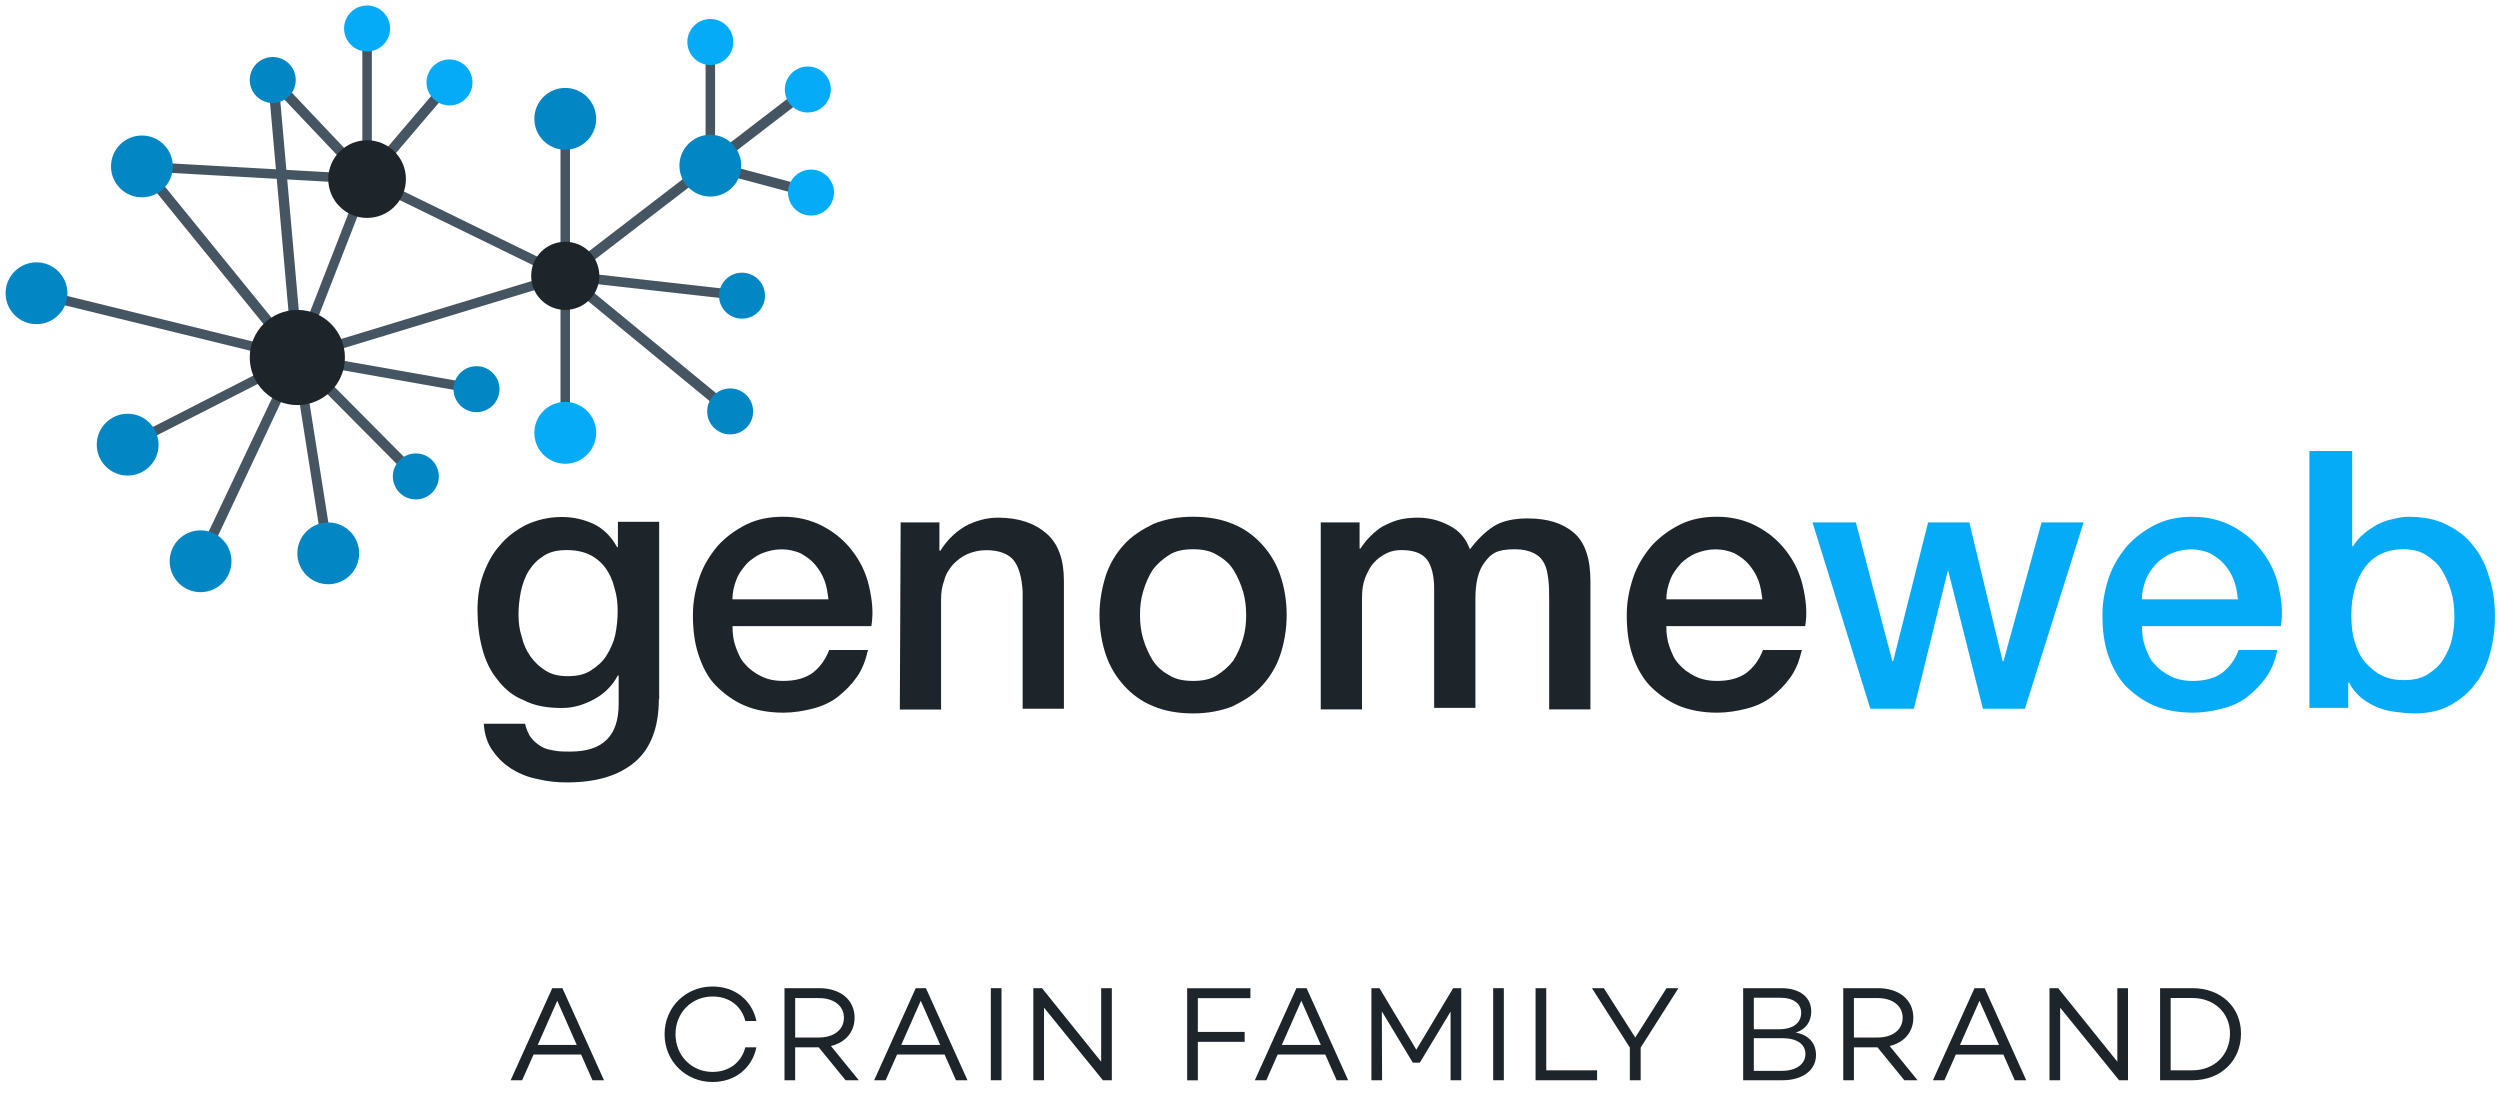 <?xml version="1.0" encoding="UTF-8"?><svg id="Layer_1" xmlns="http://www.w3.org/2000/svg" width="300" height="131.94" viewBox="0 0 300 131.94"><defs><style>.cls-1{fill:#1d242a;}.cls-1,.cls-2,.cls-3,.cls-4{stroke-width:0px;}.cls-2{fill:#0387c4;}.cls-3{fill:#455561;}.cls-4{fill:#05abf7;}</style></defs><path class="cls-1" d="M69.73,126.54h-5.7l-1.37,3.09h-1.38l4.99-11.05h1.22l4.99,11.05h-1.38l-1.37-3.09ZM69.21,125.39l-2.34-5.3-2.34,5.3h4.68Z"/><path class="cls-1" d="M89.44,125.68h1.33c-.52,2.49-2.55,4.16-5.27,4.16-3.19,0-5.75-2.47-5.75-5.74s2.57-5.72,5.75-5.72c2.71,0,4.75,1.66,5.27,4.14h-1.33c-.46-1.8-1.92-2.94-3.93-2.94-2.5,0-4.45,1.93-4.45,4.52s1.95,4.53,4.45,4.53c2.01,0,3.48-1.17,3.93-2.96Z"/><path class="cls-1" d="M98.23,125.68h-2.81v3.95h-1.28v-11.05h4.18c2.49,0,4.23,1.37,4.23,3.54,0,1.75-1.12,2.99-2.84,3.4l3.35,4.11h-1.59l-3.22-3.95ZM95.42,124.5h2.86c1.72,0,2.99-.89,2.99-2.37s-1.27-2.36-2.99-2.36h-2.86v4.73Z"/><path class="cls-1" d="M113.35,126.54h-5.7l-1.37,3.09h-1.38l4.99-11.05h1.22l4.99,11.05h-1.38l-1.37-3.09ZM112.83,125.39l-2.34-5.3-2.34,5.3h4.68Z"/><path class="cls-1" d="M120.18,118.58v11.05h-1.28v-11.05h1.28Z"/><path class="cls-1" d="M133.42,118.58v11.05h-1.07l-7.07-8.71v8.71h-1.28v-11.05h1.04l7.1,8.82v-8.82h1.28Z"/><path class="cls-1" d="M143.74,119.77v4.06h5.62v1.19h-5.62v4.62h-1.28v-11.05h7.59v1.19h-6.31Z"/><path class="cls-1" d="M159.02,126.54h-5.7l-1.36,3.09h-1.38l4.99-11.05h1.22l4.99,11.05h-1.38l-1.37-3.09ZM158.5,125.39l-2.34-5.3-2.34,5.3h4.68Z"/><path class="cls-1" d="M175.35,129.63h-1.28v-8.24l-3.69,6.13h-.84l-3.72-6.16.03,8.27h-1.28v-11.05h.97l4.42,7.38,4.42-7.38h.97v11.05Z"/><path class="cls-1" d="M180.46,118.58v11.05h-1.28v-11.05h1.28Z"/><path class="cls-1" d="M191.65,128.44v1.19h-7.38v-11.05h1.28v9.86h6.09Z"/><path class="cls-1" d="M201.41,118.58l-4.53,7.13v3.92h-1.3v-3.92l-4.55-7.13h1.43l3.77,5.92,3.75-5.92h1.43Z"/><path class="cls-1" d="M217.92,126.61c0,1.8-1.58,3.02-4.03,3.02h-4.71v-11.05h4.58c2.23,0,3.59,1.09,3.59,2.8,0,1.22-.68,2.18-1.87,2.53,1.62.28,2.44,1.33,2.44,2.7ZM210.46,119.72v3.79h3.01c1.71,0,2.67-.76,2.67-1.98,0-1.1-.94-1.8-2.5-1.8h-3.17ZM216.65,126.48c0-1.2-1.04-1.9-2.78-1.9h-3.41v3.92h3.38c1.77,0,2.81-.86,2.81-2.01Z"/><path class="cls-1" d="M225.28,125.68h-2.81v3.95h-1.28v-11.05h4.18c2.49,0,4.23,1.37,4.23,3.54,0,1.75-1.12,2.99-2.84,3.4l3.35,4.11h-1.59l-3.22-3.95ZM222.47,124.5h2.86c1.72,0,2.99-.89,2.99-2.37s-1.27-2.36-2.99-2.36h-2.86v4.73Z"/><path class="cls-1" d="M240.4,126.54h-5.7l-1.37,3.09h-1.38l4.99-11.05h1.22l4.99,11.05h-1.38l-1.37-3.09ZM239.88,125.39l-2.34-5.3-2.34,5.3h4.68Z"/><path class="cls-1" d="M255.36,118.58v11.05h-1.07l-7.07-8.71v8.71h-1.28v-11.05h1.04l7.1,8.82v-8.82h1.28Z"/><path class="cls-1" d="M268.92,124.02c0,3.28-2.42,5.61-5.83,5.61h-3.88v-11.05h3.88c3.41,0,5.83,2.26,5.83,5.44ZM267.6,124.02c0-2.47-1.89-4.26-4.52-4.26h-2.6v8.68h2.6c2.63,0,4.52-1.84,4.52-4.42Z"/><rect class="cls-3" x="28.4" y="31.62" width="22.93" height="1.14" transform="translate(-4.61 57.63) rotate(-68.7)"/><rect class="cls-3" x="45.81" y="33.89" width="1.14" height="21.79" transform="translate(-5.79 82.67) rotate(-79.99)"/><path class="cls-3" d="M39.39,67.06c-.29,0-.57-.19-.57-.48l-3.71-23.59c-.1-.29.19-.57.48-.67.29,0,.57.19.67.48l3.71,23.5c0,.38-.19.67-.57.76h0Z"/><path class="cls-3" d="M24.07,67.92c-.1,0-.19,0-.29-.1-.29-.1-.38-.48-.29-.76l11.61-24.45c.1-.29.48-.38.76-.29.29.1.38.48.29.76l-11.51,24.45c-.1.29-.38.38-.57.38Z"/><path class="cls-3" d="M49.28,57.17c-.19,0-.29-.1-.38-.19l-13.6-13.7c-.19-.19-.19-.57,0-.86.19-.19.57-.19.86,0l13.6,13.7c.19.19.19.57,0,.86-.19.1-.38.19-.48.19Z"/><path class="cls-3" d="M15.32,53.93c-.19,0-.38-.1-.48-.29-.19-.29,0-.67.29-.76l20.45-10.46c.29-.19.67,0,.76.29.19.29,0,.67-.29.76l-20.55,10.46h-.19Z"/><path class="cls-3" d="M35.68,43.47h0l-31.49-7.71c-.29-.1-.48-.38-.48-.67.1-.29.38-.48.67-.48l31.39,7.71c.29.1.48.38.48.67-.1.29-.29.48-.57.48Z"/><path class="cls-3" d="M35.68,43.47c-.19,0-.38-.1-.48-.19l-18.65-22.93c-.19-.29-.19-.57.1-.86.29-.19.67-.19.86.1l18.65,22.93c.19.29.19.57-.1.86-.1.1-.19.1-.38.1Z"/><path class="cls-3" d="M35.68,43.47c-.29,0-.57-.19-.57-.57l-2.95-33.3c0-.29.19-.57.57-.67.29,0,.57.19.67.57l2.95,33.3c0,.38-.29.67-.67.67.1,0,0,0,0,0Z"/><rect class="cls-3" x="35.01" y="37.4" width="33.58" height="1.14" transform="translate(-8.81 16.71) rotate(-16.91)"/><path class="cls-3" d="M44.05,22.07c-.29,0-.57-.29-.57-.57V3.42c0-.29.29-.57.57-.57s.57.29.57.57v18.17c0,.19-.29.48-.57.48Z"/><path class="cls-3" d="M67.83,33.67c-.1,0-.19,0-.29-.1l-23.78-11.61c-.29-.1-.38-.48-.29-.76.1-.29.48-.38.76-.29l23.78,11.61c.29.1.38.48.29.76,0,.29-.19.38-.48.38Z"/><path class="cls-3" d="M44.05,22.07h0l-27.02-1.52c-.29,0-.57-.29-.57-.57s.29-.57.57-.57l27.02,1.52c.29,0,.57.29.57.57,0,.38-.29.57-.57.57Z"/><path class="cls-3" d="M44.05,22.07c-.1,0-.29,0-.38-.1-.29-.19-.29-.57-.1-.86l9.89-11.61c.19-.29.57-.29.86-.1.29.19.29.57.1.86l-9.89,11.61c-.19.1-.29.19-.48.19Z"/><path class="cls-3" d="M43.19,21.3c-.19,0-.29-.1-.38-.19l-10.46-11.04c-.29-.29-.29-.67,0-.86.19-.19.57-.19.86,0l10.46,11.04c.19.19.19.57,0,.86-.19.1-.29.19-.48.19Z"/><path class="cls-3" d="M67.83,33.67c-.29,0-.57-.29-.57-.57V14.26c0-.29.29-.57.57-.57s.57.29.57.57v18.84c.1.29-.19.57-.57.57Z"/><path class="cls-3" d="M67.83,33.67c-.19,0-.38-.1-.48-.19-.19-.29-.19-.67.1-.86l29.11-22.36c.29-.19.67-.19.86.1.19.29.19.67-.1.86l-29.11,22.36c-.1.1-.19.1-.38.1Z"/><path class="cls-3" d="M89.04,36.05s-.1,0,0,0l-21.21-2.38c-.29,0-.57-.29-.48-.67,0-.29.29-.57.67-.48l21.12,2.38c.29,0,.57.29.48.67,0,.29-.29.48-.57.48Z"/><path class="cls-3" d="M87.62,49.94c-.1,0-.29,0-.38-.1l-19.79-16.27c-.29-.19-.29-.57-.1-.86.19-.29.57-.29.86-.1l19.79,16.27c.29.19.29.57.1.86-.1.1-.29.19-.48.19Z"/><path class="cls-3" d="M67.83,52.51c-.29,0-.57-.29-.57-.57v-18.84c0-.29.29-.57.57-.57s.57.29.57.57v18.84c.1.29-.19.57-.57.57Z"/><path class="cls-3" d="M85.24,20.45c-.29,0-.57-.29-.57-.57V5.04c0-.29.29-.57.57-.57s.57.29.57.57v14.84c0,.38-.19.57-.57.57Z"/><path class="cls-3" d="M97.32,23.68h-.19l-12.08-3.23c-.29-.1-.48-.38-.38-.76.1-.29.38-.48.76-.38l12.08,3.23c.29.1.48.38.38.76-.1.19-.29.38-.57.38Z"/><circle class="cls-2" cx="4.38" cy="35.19" r="3.71"/><circle class="cls-2" cx="15.32" cy="53.36" r="3.71"/><circle class="cls-2" cx="17.03" cy="19.97" r="3.71"/><circle class="cls-2" cx="32.73" cy="9.6" r="2.76"/><circle class="cls-4" cx="44.05" cy="3.42" r="2.76"/><circle class="cls-4" cx="53.94" cy="9.89" r="2.76"/><circle class="cls-2" cx="24.07" cy="67.35" r="3.71"/><circle class="cls-2" cx="39.39" cy="66.4" r="3.71"/><circle class="cls-2" cx="57.18" cy="46.7" r="2.76"/><circle class="cls-2" cx="49.9" cy="57.17" r="2.76"/><circle class="cls-4" cx="67.83" cy="51.94" r="3.71"/><circle class="cls-2" cx="67.83" cy="14.26" r="3.71"/><circle class="cls-2" cx="87.62" cy="49.37" r="2.76"/><circle class="cls-2" cx="89.04" cy="35.48" r="2.76"/><circle class="cls-2" cx="85.24" cy="19.88" r="3.71"/><circle class="cls-4" cx="97.32" cy="23.11" r="2.76"/><circle class="cls-4" cx="96.94" cy="10.74" r="2.76"/><circle class="cls-4" cx="85.24" cy="5.04" r="2.76"/><circle class="cls-1" cx="35.68" cy="42.9" r="5.71"/><circle class="cls-1" cx="44.05" cy="21.49" r="4.66"/><circle class="cls-1" cx="67.83" cy="33.1" r="4.09"/><path class="cls-1" d="M79.06,83.9c0,3.33-.95,5.9-2.85,7.52-1.9,1.62-4.57,2.47-8.18,2.47-1.14,0-2.28-.1-3.42-.38-1.05-.19-2.09-.57-3.04-1.14s-1.71-1.24-2.38-2.19c-.67-.86-1.05-2-1.14-3.33h4.95c.19.67.38,1.24.76,1.71.38.48.76.76,1.24,1.05.48.29,1.05.38,1.62.48.57.1,1.14.1,1.81.1,2,0,3.42-.48,4.38-1.43s1.43-2.38,1.43-4.28v-3.42h-.1c-.67,1.24-1.62,2.19-2.85,2.85-1.24.67-2.47,1.05-3.9,1.05-1.81,0-3.33-.29-4.57-.95-1.24-.48-2.28-1.33-3.14-2.47-.86-1.05-1.43-2.28-1.81-3.71-.38-1.43-.57-2.95-.57-4.57,0-1.52.19-2.95.67-4.28.48-1.33,1.14-2.57,2-3.52.86-1.05,1.9-1.81,3.14-2.47,1.24-.57,2.66-.95,4.28-.95,1.43,0,2.66.29,3.9.86,1.14.57,2.09,1.52,2.76,2.76h.1v-3.04h4.95v21.31ZM68.12,81.14c1.14,0,2-.19,2.76-.67.76-.48,1.43-1.05,1.9-1.81.48-.76.86-1.62,1.05-2.47.19-.95.29-1.9.29-2.85s-.1-1.9-.38-2.76c-.19-.86-.57-1.71-1.05-2.38-.48-.67-1.14-1.24-1.9-1.62s-1.71-.57-2.76-.57c-1.14,0-2,.19-2.76.67-.76.48-1.33,1.05-1.81,1.81-.48.76-.76,1.62-.95,2.47-.19.95-.29,1.9-.29,2.76,0,.95.1,1.81.38,2.66.19.86.57,1.71,1.05,2.38.48.67,1.05,1.24,1.81,1.71.76.48,1.62.67,2.66.67Z"/><path class="cls-1" d="M87.9,75.15c0,.86.1,1.71.38,2.47.29.76.57,1.52,1.14,2.09.48.57,1.14,1.05,1.9,1.43s1.62.57,2.66.57c1.43,0,2.57-.29,3.52-.95.86-.67,1.52-1.52,2-2.76h4.66c-.29,1.24-.67,2.28-1.33,3.23-.67.95-1.43,1.71-2.28,2.38-.86.67-1.9,1.14-3.04,1.43-1.14.29-2.28.48-3.52.48-1.71,0-3.33-.29-4.66-.86s-2.47-1.43-3.42-2.38c-.95-.95-1.62-2.28-2.09-3.71-.48-1.43-.67-3.04-.67-4.76,0-1.62.29-3.04.76-4.47.48-1.43,1.24-2.66,2.19-3.81.95-1.05,2.09-1.9,3.42-2.57,1.33-.67,2.85-.95,4.47-.95,1.71,0,3.33.38,4.76,1.14,1.43.76,2.57,1.71,3.52,2.95.95,1.24,1.62,2.57,2,4.19.38,1.62.57,3.23.29,4.85h-16.65ZM99.41,71.91c-.1-.76-.19-1.52-.48-2.28-.29-.76-.67-1.33-1.14-1.9-.48-.57-1.05-.95-1.71-1.33-.67-.29-1.43-.48-2.28-.48s-1.62.19-2.38.48c-.67.29-1.33.76-1.81,1.24-.48.57-.95,1.14-1.24,1.9-.29.76-.48,1.52-.48,2.38h11.51Z"/><path class="cls-1" d="M108.07,62.69h4.66v3.33l.1.1c.76-1.24,1.71-2.19,2.95-2.95,1.24-.67,2.57-1.05,4-1.05,2.47,0,4.38.67,5.8,1.9,1.43,1.24,2.09,3.14,2.09,5.71v15.32h-4.95v-14.08c-.1-1.71-.48-3.04-1.14-3.81-.67-.76-1.81-1.14-3.23-1.14-.86,0-1.62.19-2.28.48-.67.29-1.24.76-1.71,1.24-.48.57-.86,1.14-1.05,1.9-.29.76-.38,1.52-.38,2.28v13.22h-4.95l.1-22.45h0Z"/><path class="cls-1" d="M143.17,85.61c-1.81,0-3.42-.29-4.76-.86-1.43-.57-2.57-1.43-3.52-2.47-.95-1.05-1.71-2.28-2.19-3.71-.48-1.43-.76-3.04-.76-4.76s.29-3.23.76-4.76c.48-1.43,1.24-2.66,2.19-3.71.95-1.05,2.19-1.81,3.52-2.47,1.43-.57,2.95-.86,4.76-.86s3.42.29,4.76.86c1.43.57,2.57,1.43,3.52,2.47.95,1.05,1.71,2.28,2.19,3.71.48,1.43.76,3.04.76,4.76s-.29,3.33-.76,4.76c-.48,1.43-1.24,2.66-2.19,3.71-.95,1.05-2.19,1.81-3.52,2.47-1.43.57-3.04.86-4.76.86ZM143.17,81.71c1.14,0,2.09-.19,2.85-.67.76-.48,1.43-1.05,2-1.81.48-.76.86-1.62,1.14-2.57.29-.95.38-1.9.38-2.85s-.1-1.9-.38-2.85c-.29-.95-.67-1.81-1.14-2.57-.48-.76-1.14-1.33-2-1.81-.76-.48-1.71-.67-2.85-.67s-2.09.19-2.85.67c-.76.48-1.43,1.05-2,1.81-.48.76-.86,1.62-1.14,2.57-.29.95-.38,1.9-.38,2.85s.1,1.9.38,2.85c.29.95.67,1.81,1.14,2.57.48.76,1.14,1.33,2,1.81.76.48,1.71.67,2.85.67Z"/><path class="cls-1" d="M158.49,62.69h4.66v3.14h.1c.38-.57.76-1.05,1.24-1.52.48-.48.95-.86,1.43-1.14.57-.29,1.14-.57,1.81-.76.67-.19,1.52-.29,2.38-.29,1.33,0,2.57.29,3.81.95,1.14.57,2,1.52,2.47,2.85.86-1.14,1.81-2.09,2.85-2.76,1.05-.67,2.47-.95,4.09-.95,2.38,0,4.19.57,5.52,1.71,1.33,1.14,2,3.04,2,5.8v15.41h-4.95v-13.13c0-.86,0-1.71-.1-2.47-.1-.76-.19-1.33-.48-1.9-.29-.57-.67-.95-1.24-1.24-.57-.29-1.33-.48-2.28-.48-2.27,0-2.86.56-3.61,1.52-.8,1.02-1.14,2.47-1.14,4.38v13.13h-4.95v-14.27c0-1.52-.29-2.76-.86-3.52-.57-.76-1.62-1.14-3.04-1.14-.67,0-1.24.1-1.81.38-.57.29-1.14.67-1.52,1.14-.48.48-.76,1.14-1.05,1.81-.29.76-.38,1.52-.38,2.47v13.32h-4.95v-22.45h0Z"/><path class="cls-1" d="M199.96,75.15c0,.86.1,1.71.38,2.47.29.76.57,1.52,1.14,2.09.48.57,1.14,1.05,1.9,1.43.76.38,1.62.57,2.66.57,1.43,0,2.57-.29,3.52-.95.86-.67,1.52-1.52,2-2.76h4.66c-.29,1.24-.67,2.28-1.33,3.23-.67.95-1.43,1.71-2.28,2.38-.86.67-1.9,1.14-3.04,1.43-1.14.29-2.28.48-3.52.48-1.71,0-3.33-.29-4.66-.86s-2.47-1.43-3.42-2.38c-.95-1.05-1.62-2.28-2.09-3.71-.48-1.43-.67-3.04-.67-4.76,0-1.62.29-3.04.76-4.47.48-1.43,1.24-2.66,2.19-3.81.95-1.05,2.09-1.9,3.42-2.57,1.33-.67,2.85-.95,4.47-.95,1.71,0,3.33.38,4.76,1.14,1.43.76,2.57,1.71,3.52,2.95.95,1.24,1.62,2.57,2,4.19.38,1.62.57,3.23.29,4.85h-16.65ZM211.48,71.91c-.1-.76-.19-1.52-.48-2.28-.29-.76-.67-1.33-1.14-1.9-.48-.57-1.05-.95-1.71-1.33-.67-.29-1.43-.48-2.28-.48s-1.62.19-2.38.48c-.67.29-1.33.76-1.81,1.24-.48.57-.95,1.14-1.24,1.9-.29.76-.48,1.52-.48,2.38h11.51Z"/><path class="cls-4" d="M217.47,62.69h5.23l4.38,16.65h.1l4.19-16.65h4.95l4,16.65h.1l4.57-16.65h5.04l-7.04,22.36h-5.04l-4.19-16.65h0l-4.09,16.65h-5.23l-6.94-22.36Z"/><path class="cls-4" d="M257.04,75.15c0,.86.1,1.71.38,2.47.29.76.57,1.52,1.14,2.09.48.57,1.14,1.05,1.9,1.43s1.62.57,2.66.57c1.43,0,2.57-.29,3.52-.95.86-.67,1.52-1.52,2-2.76h4.66c-.29,1.24-.67,2.28-1.33,3.23-.67.95-1.43,1.71-2.28,2.38-.86.67-1.9,1.14-3.04,1.43-1.14.29-2.28.48-3.52.48-1.71,0-3.33-.29-4.66-.86-1.33-.57-2.47-1.43-3.42-2.38-.95-1.05-1.62-2.28-2.09-3.71-.48-1.43-.67-3.04-.67-4.76,0-1.62.29-3.04.76-4.47.48-1.43,1.24-2.66,2.19-3.81.95-1.05,2.09-1.9,3.42-2.57,1.33-.67,2.85-.95,4.47-.95,1.71,0,3.33.38,4.76,1.14,1.43.76,2.57,1.71,3.52,2.95.95,1.24,1.62,2.57,2,4.19.38,1.62.57,3.23.29,4.85,0,0-16.65,0-16.65,0ZM268.55,71.91c-.1-.76-.19-1.52-.48-2.28-.29-.76-.67-1.33-1.14-1.9-.48-.57-1.05-.95-1.71-1.33-.67-.29-1.43-.48-2.28-.48s-1.62.19-2.38.48c-.67.29-1.33.76-1.81,1.24-.48.57-.95,1.14-1.24,1.9-.29.76-.48,1.52-.48,2.38h11.51Z"/><path class="cls-4" d="M277.31,54.12h4.95v11.42h.1c.38-.57.76-1.05,1.24-1.43.48-.48,1.05-.76,1.62-1.14.57-.29,1.24-.57,1.9-.67.67-.19,1.33-.29,1.9-.29,1.71,0,3.33.29,4.57.95,1.33.67,2.38,1.43,3.23,2.57.86,1.05,1.52,2.38,1.9,3.81.48,1.43.67,2.95.67,4.66,0,1.52-.19,2.95-.57,4.38-.38,1.43-.95,2.66-1.81,3.71-.76,1.05-1.81,1.9-3.04,2.57-1.24.67-2.66.95-4.28.95-.76,0-1.52-.1-2.28-.19-.76-.1-1.52-.29-2.19-.57-.67-.29-1.33-.67-1.9-1.14-.57-.48-1.05-1.05-1.43-1.81h-.1v3.04h-4.66v-30.82h.19ZM294.52,73.91c0-1.05-.1-2-.38-2.95-.29-.95-.67-1.81-1.14-2.57-.48-.76-1.14-1.33-1.9-1.81-.76-.48-1.71-.67-2.66-.67-2.09,0-3.61.76-4.66,2.19-1.05,1.43-1.62,3.33-1.62,5.71,0,1.14.1,2.19.38,3.14.29.95.67,1.81,1.24,2.47.57.67,1.24,1.24,2,1.62s1.62.57,2.66.57c1.14,0,2.09-.19,2.85-.67.76-.48,1.43-1.05,1.9-1.81.48-.76.86-1.62,1.05-2.47.19-.86.29-1.81.29-2.76Z"/></svg>